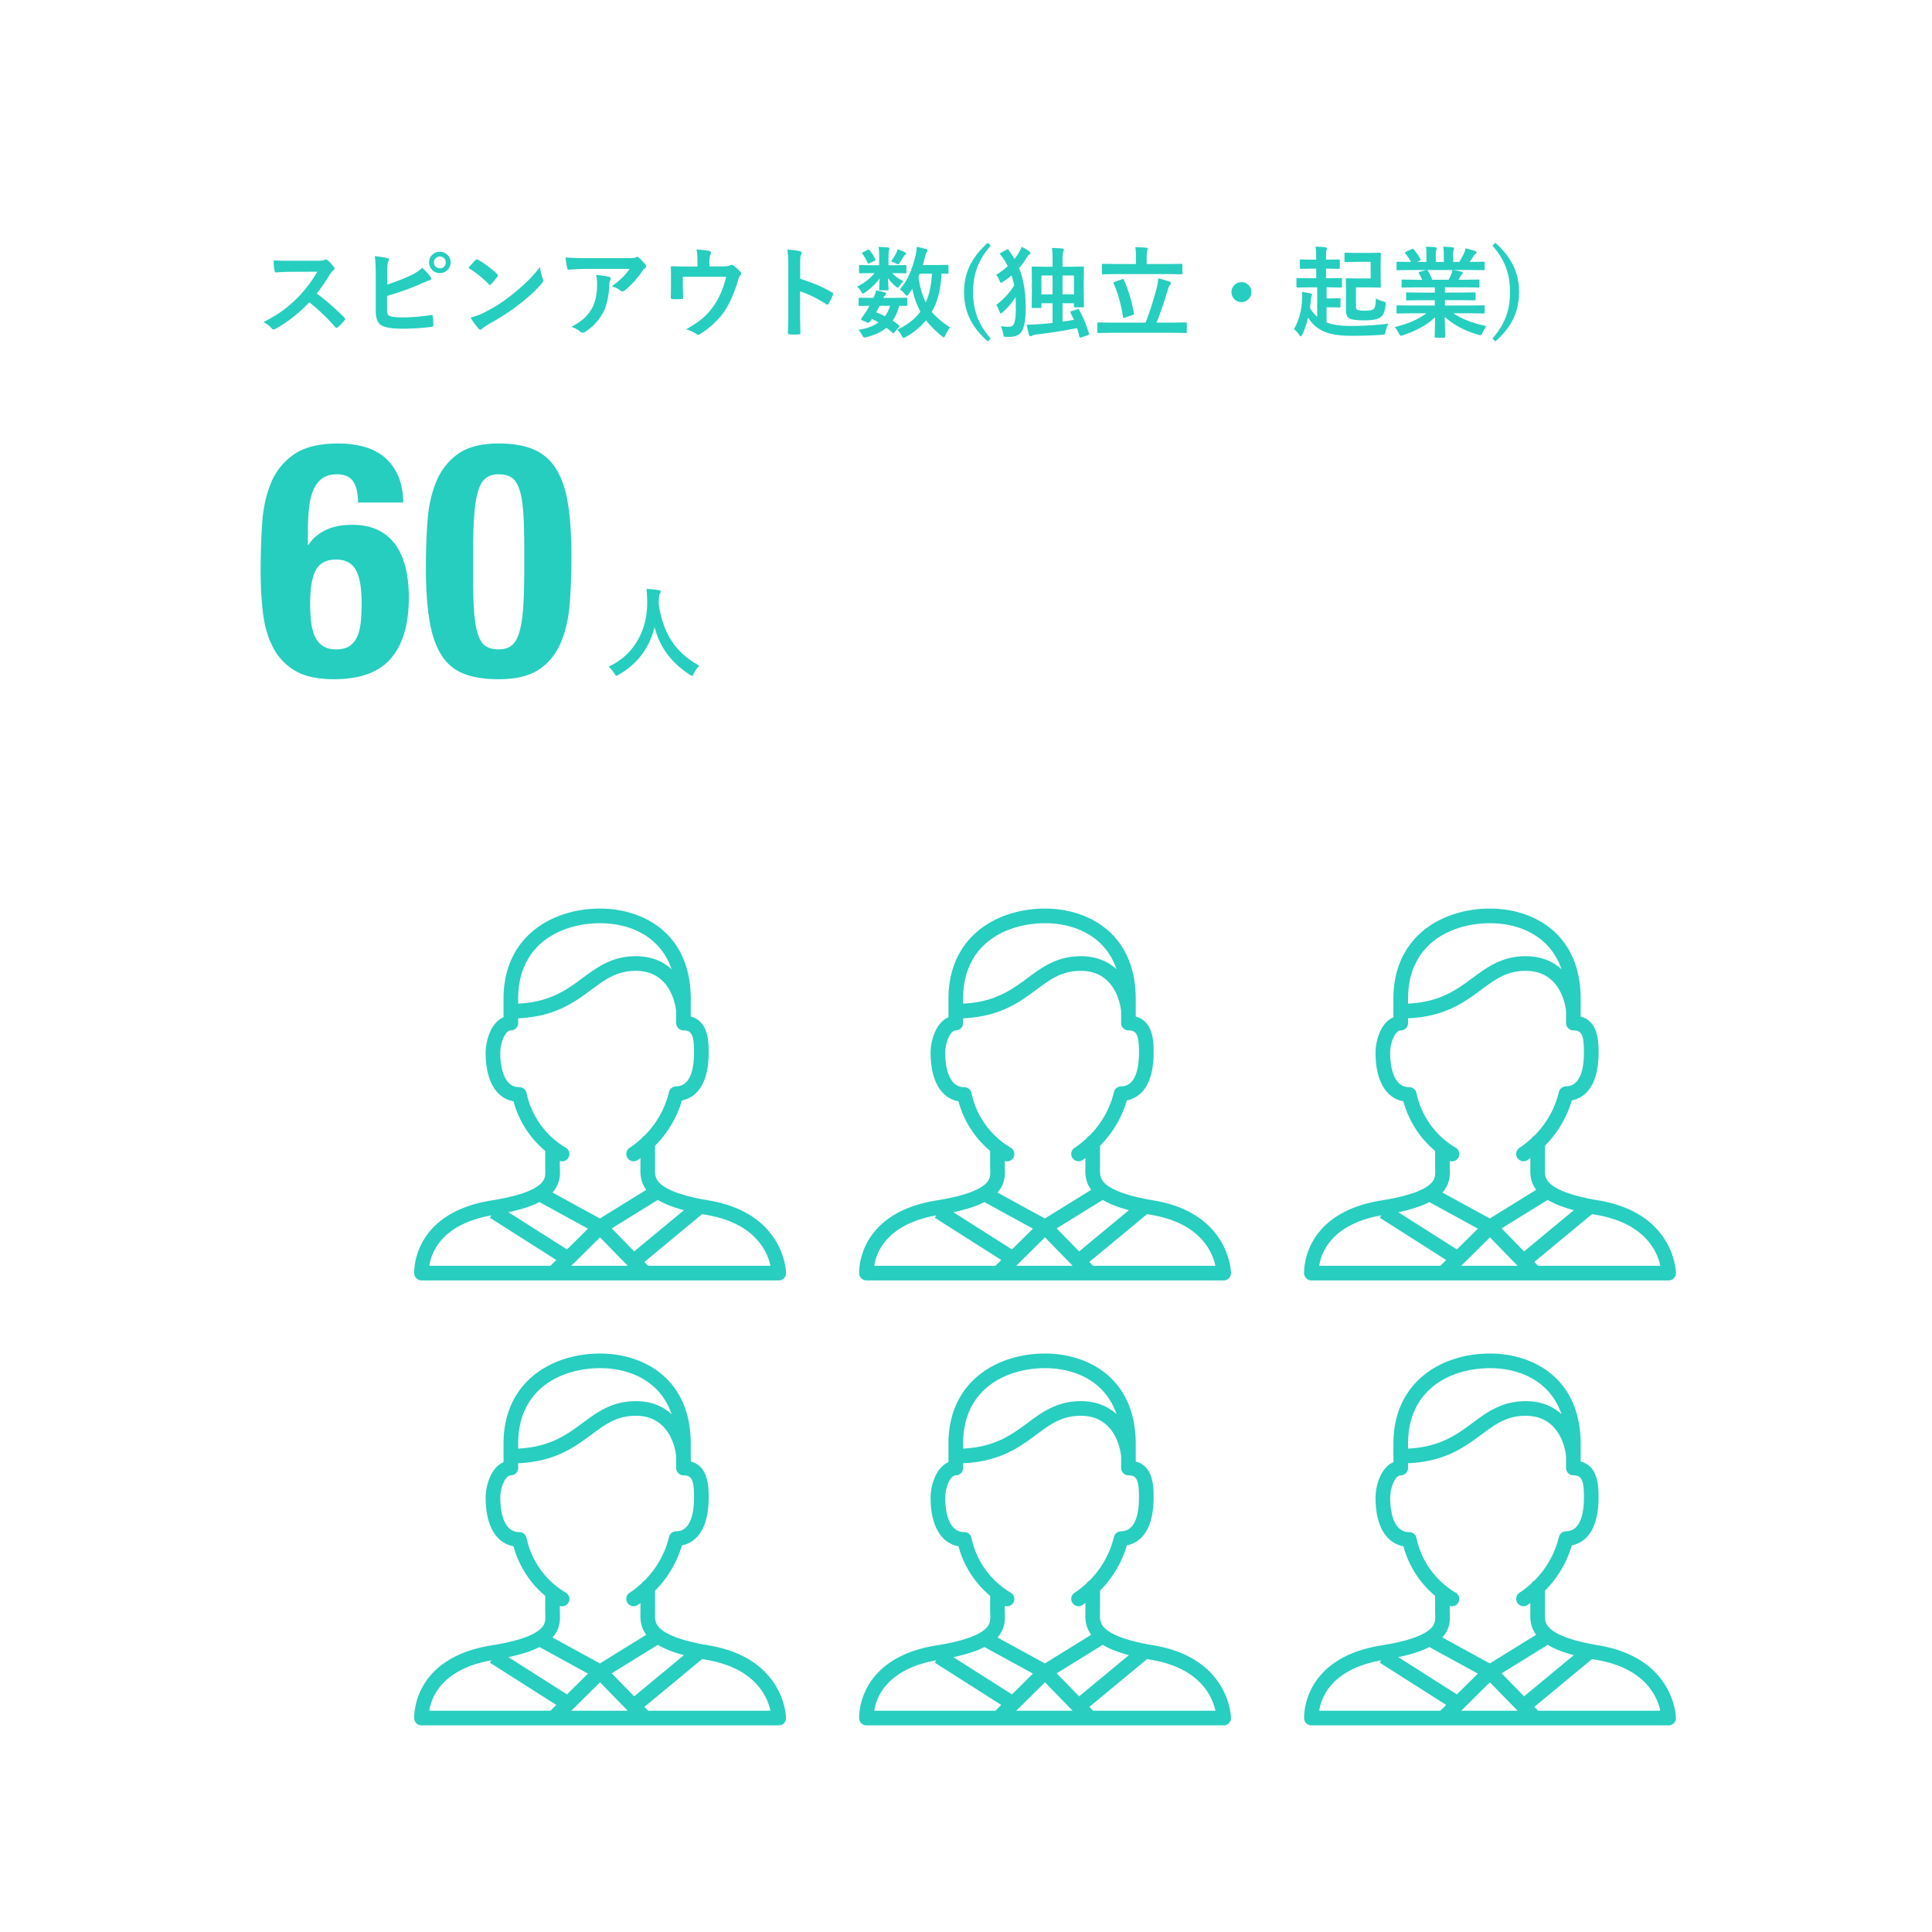 <svg xmlns="http://www.w3.org/2000/svg" viewBox="0 0 330 330"><path fill="#26CEBF" d="M54.111 50.137c1.583 1.173 3.151 2.542 4.707 4.108.088.089.133.169.133.241 0 .071-.039.154-.116.248-.36.438-.739.825-1.138 1.162-.071.066-.141.1-.207.1s-.146-.044-.241-.133a30.943 30.943 0 0 0-4.416-4.217c-1.776 1.854-3.68 3.352-5.711 4.491-.204.089-.335.133-.39.133a.371.371 0 0 1-.291-.149c-.315-.393-.791-.764-1.428-1.112 1.367-.691 2.54-1.405 3.52-2.142a21.977 21.977 0 0 0 2.466-2.191 21.886 21.886 0 0 0 3.195-4.267l-4.383.017c-.874 0-1.771.036-2.689.107-.11.012-.186-.085-.224-.29-.1-.426-.149-1.016-.149-1.769.608.045 1.565.066 2.872.066h4.673c.593 0 .982-.052 1.171-.157a.32.32 0 0 1 .19-.066c.056 0 .152.044.291.133.365.288.733.687 1.104 1.195a.477.477 0 0 1 .083.216c0 .116-.074.229-.224.34-.232.205-.44.457-.623.756a29.313 29.313 0 0 1-2.175 3.18zM66.14 48.61c1.577-.516 2.96-1.063 4.15-1.645.818-.398 1.425-.808 1.817-1.229.465.388.936.899 1.411 1.536a.46.46 0 0 1 .133.308c0 .154-.094.254-.282.299-.227.061-.697.248-1.411.564-1.615.73-3.563 1.433-5.844 2.107v2.258c0 .432.045.73.133.896.083.15.229.255.44.316.459.127 1.17.19 2.133.19a31.1 31.1 0 0 0 4.798-.398.714.714 0 0 1 .108-.009c.116 0 .183.084.199.25.066.636.1 1.129.1 1.477 0 .188-.119.291-.357.308a40.86 40.86 0 0 1-5.047.308c-1.444 0-2.523-.152-3.237-.457-.802-.338-1.203-1.189-1.203-2.557v-6.275c0-1.367-.056-2.401-.166-3.104 1.001.105 1.715.219 2.142.341.183.038.273.13.273.273 0 .1-.041.216-.124.349-.111.227-.166.739-.166 1.536v2.358zm8.998-5.604c.548 0 1.001.199 1.361.598.315.343.473.75.473 1.221 0 .547-.202.998-.605 1.353-.349.31-.759.465-1.229.465-.554 0-1.01-.199-1.37-.598a1.744 1.744 0 0 1-.473-1.22c0-.56.202-1.016.605-1.37a1.823 1.823 0 0 1 1.238-.449zm-.009.814a.968.968 0 0 0-.755.323.978.978 0 0 0-.249.682c0 .31.107.562.323.755a.993.993 0 0 0 .681.249c.315 0 .57-.107.764-.324a.972.972 0 0 0 .249-.68.965.965 0 0 0-.323-.756 1.009 1.009 0 0 0-.69-.249zm4.881 1.942c.282-.343.678-.786 1.188-1.328.071-.089.152-.133.24-.133.05 0 .125.027.225.083 1.057.564 2.139 1.37 3.245 2.415.1.1.149.181.149.241s-.033.133-.1.216c-.37.492-.722.919-1.054 1.278-.095.089-.163.133-.208.133-.055 0-.127-.044-.216-.133a17.49 17.49 0 0 0-3.469-2.772zm.374 8.484c.907-.249 1.674-.531 2.299-.847 1.096-.57 2.006-1.093 2.731-1.568a27.566 27.566 0 0 0 2.158-1.594c1.14-.925 2.045-1.722 2.714-2.391a25.857 25.857 0 0 0 1.951-2.233c.088.747.246 1.408.473 1.983a.882.882 0 0 1 .083.324c0 .127-.091.299-.273.515-.991 1.156-2.294 2.357-3.91 3.603-1.405 1.102-3.115 2.211-5.13 3.328-.598.36-.977.623-1.137.789-.116.11-.219.166-.308.166-.088 0-.186-.061-.29-.183a11.176 11.176 0 0 1-1.361-1.892zm16.203-10.269c1.079.078 2.229.117 3.453.117h7.288c.614 0 1.007-.033 1.179-.1.193-.084.302-.125.323-.125.122 0 .252.08.391.24.31.266.65.623 1.021 1.071a.482.482 0 0 1 .133.308c0 .127-.08.246-.24.356a2.23 2.23 0 0 0-.457.489 14.159 14.159 0 0 1-2.988 3.287.502.502 0 0 1-.356.15.643.643 0 0 1-.415-.166c-.36-.294-.83-.529-1.411-.706.78-.581 1.383-1.082 1.81-1.503.448-.437.86-.927 1.236-1.469h-7.346c-.681 0-1.683.044-3.005.133-.166.011-.269-.074-.308-.258-.079-.263-.181-.872-.308-1.824zm1.02 11.838c.975-.51 1.743-1.038 2.308-1.586a6.832 6.832 0 0 0 1.245-1.66c.554-1.04.83-2.38.83-4.018 0-.581-.055-1.112-.166-1.594 1.013.1 1.743.207 2.191.324.194.044.291.151.291.323a.685.685 0 0 1-.083.299c-.089.172-.142.404-.158.697-.061 1.942-.396 3.503-1.004 4.682a8.757 8.757 0 0 1-3.088 3.387c-.172.11-.332.166-.481.166a.482.482 0 0 1-.341-.157c-.386-.338-.901-.626-1.544-.863zm23.567-10.311h2.274c.647 0 1.073-.063 1.278-.19a.367.367 0 0 1 .232-.083c.138 0 .266.059.382.174.437.327.816.676 1.137 1.047a.37.37 0 0 1 .116.257c0 .116-.058.241-.174.374-.116.121-.238.4-.365.838-.647 2.131-1.364 3.796-2.15 4.997-.525.824-1.215 1.63-2.066 2.415a13.959 13.959 0 0 1-2.316 1.752c-.1.066-.19.1-.273.1s-.202-.059-.357-.174c-.448-.305-1.013-.56-1.693-.764 1.262-.697 2.28-1.397 3.055-2.101a11.04 11.04 0 0 0 1.802-2.134c.896-1.35 1.555-2.93 1.976-4.739h-7.396v1.428c0 .282.009.647.025 1.096.017.559.024.88.024.963 0 .144-.02.235-.058.274-.039.033-.111.049-.216.049-.249.018-.51.025-.78.025-.271 0-.531-.008-.78-.025-.183 0-.274-.085-.274-.257.022-1.156.033-1.859.033-2.108V47.34c0-.77-.011-1.317-.033-1.644v-.033c0-.127.08-.191.241-.191.808.033 1.668.051 2.581.051h1.735v-.664c0-1.063-.056-1.815-.166-2.258.984.077 1.685.16 2.1.248.244.051.365.155.365.316 0 .066-.02.138-.058.215a3.986 3.986 0 0 0-.199 1.313v.811zm15.497 2.11c2.137.669 3.938 1.441 5.404 2.315.149.077.224.175.224.29a.408.408 0 0 1-.033.15 9.622 9.622 0 0 1-.73 1.477c-.071.128-.146.191-.224.191a.28.28 0 0 1-.191-.083c-1.594-1.023-3.082-1.751-4.466-2.183v3.76c0 .62.022 1.729.066 3.328v.051c0 .138-.103.207-.307.207a11.36 11.36 0 0 1-1.511 0c-.216 0-.324-.086-.324-.258.045-1.096.066-2.21.066-3.345v-8.367c0-1.035-.055-1.873-.166-2.515.996.066 1.705.157 2.125.273.216.044.324.141.324.291 0 .094-.047.224-.142.39-.077.149-.116.681-.116 1.594v2.434zm15.838-2.309l2.108-.033c.1 0 .161.012.183.033.017.022.025.078.025.166v1.021c0 .094-.014.149-.042.166-.021.017-.077.025-.166.025l-2.108-.033h-.116a5.95 5.95 0 0 0 1.935 1.369c-.238.205-.493.518-.764.938-.072.117-.139.175-.199.175-.083 0-.238-.097-.465-.29-.398-.327-.806-.77-1.221-1.328.012.387.03.821.059 1.303.021.326.033.521.033.581 0 .089-.014.144-.042.166-.021.017-.071.024-.149.024h-1.229c-.088 0-.141-.011-.157-.033-.017-.021-.025-.074-.025-.157l.025-.681c.021-.388.036-.771.041-1.154-.614.869-1.425 1.655-2.432 2.357-.194.15-.335.225-.424.225-.066 0-.152-.097-.257-.291a2.991 2.991 0 0 0-.73-.896c1.245-.619 2.235-1.389 2.972-2.307h-.357l-2.108.033c-.11 0-.166-.064-.166-.191v-1.021c0-.094.012-.151.033-.174.017-.017.062-.025.133-.025l2.108.033h1.162v-1.651c0-.604-.036-1.096-.107-1.478.669.017 1.215.05 1.635.1.149.017.225.08.225.191a.673.673 0 0 1-.042.199 1.095 1.095 0 0 0-.05.174c-.044.133-.066.473-.066 1.021v1.443h.745zm-5.902 11.041c1.444-.228 2.595-.653 3.453-1.279a21.243 21.243 0 0 0-1.129-.598l-.249.374c-.145.193-.263.29-.357.29a.759.759 0 0 1-.29-.082l-.714-.324c-.178-.083-.266-.152-.266-.207 0-.018.027-.072.083-.166.221-.271.459-.601.714-.988.199-.293.418-.672.655-1.137a84.024 84.024 0 0 0-1.684.033c-.111 0-.166-.062-.166-.184v-1.037c0-.127.055-.191.166-.191l2.125.033h.24c.232-.498.379-.924.44-1.277.586.094 1.099.213 1.535.356.139.056.208.119.208.19 0 .072-.053.152-.158.241a1.72 1.72 0 0 0-.34.489h1.768l2.125-.033c.1 0 .158.012.175.033.017.022.024.075.024.158v1.037c0 .122-.066.184-.199.184l-.365-.009c-.249-.011-.512-.02-.788-.024-.305 1.045-.681 1.895-1.129 2.548.26.172.595.409 1.004.714.083.083.125.152.125.207 0 .062-.036.133-.108.217l-.697.821c-.094.122-.166.183-.216.183-.027 0-.08-.027-.157-.083a11.526 11.526 0 0 0-1.038-.847c-.802.691-1.929 1.223-3.378 1.594a2.001 2.001 0 0 1-.365.066c-.139 0-.277-.146-.415-.439a2.921 2.921 0 0 0-.632-.863zm1.934-13.605c.327.388.645.891.955 1.511.027.05.041.089.041.116 0 .061-.053.119-.157.174l-.872.424a.46.46 0 0 1-.183.066c-.055 0-.1-.044-.133-.133a8.306 8.306 0 0 0-.871-1.52c-.05-.066-.075-.115-.075-.148 0-.051.053-.1.158-.15l.813-.398a.526.526 0 0 1 .174-.058c.046 0 .095.039.15.116zm1.105 10.608c.432.155.938.376 1.519.664a5.86 5.86 0 0 0 .863-1.784h-1.784c-.223.459-.422.832-.598 1.12zm2.556-8.708a8.97 8.97 0 0 0 .847-1.361c.104-.204.186-.437.24-.697.481.15.902.313 1.262.49.139.077.208.146.208.207 0 .084-.047.164-.142.241-.11.089-.202.196-.273.323-.299.477-.521.814-.664 1.014-.111.193-.199.29-.266.29s-.216-.061-.448-.183a8.752 8.752 0 0 0-.764-.324zm1.494 4.781c1.195-1.322 2.095-3.268 2.697-5.835.105-.432.169-.907.191-1.428a36.56 36.56 0 0 1 1.552.356c.205.066.308.152.308.258 0 .061-.063.186-.191.373-.11.194-.196.443-.257.748-.056.248-.18.708-.374 1.377h2.191l2.009-.033c.089 0 .142.012.158.033.017.022.024.072.024.15v1.162c0 .088-.011.141-.033.157-.021.017-.071.024-.149.024l-.323-.008c-.211-.011-.438-.02-.681-.025-.128 2.685-.684 4.862-1.669 6.533.67.83 1.719 1.724 3.146 2.682-.282.281-.548.713-.797 1.295-.116.248-.213.373-.291.373-.066 0-.186-.069-.356-.207-1.102-.914-1.998-1.818-2.689-2.715-.896 1.123-2.034 2.072-3.412 2.848-.227.115-.368.174-.423.174-.1 0-.213-.13-.341-.391a3.06 3.06 0 0 0-.73-1.004c1.716-.808 3.035-1.84 3.96-3.096-.687-1.295-1.151-2.599-1.395-3.91a8.584 8.584 0 0 1-.614.922c-.149.182-.258.273-.324.273-.083 0-.202-.103-.356-.307a3.317 3.317 0 0 0-.831-.779zm5.487-2.689h-2.075l-.232.564c.238 1.688.656 3.139 1.254 4.35.607-1.344.959-2.982 1.053-4.914zm10.044-4.781c-1.15 1.313-1.962 2.668-2.432 4.068-.388 1.15-.581 2.442-.581 3.876 0 1.644.257 3.11.771 4.399.477 1.201 1.224 2.38 2.241 3.536l-.515.481c-1.494-1.328-2.562-2.726-3.204-4.191-.559-1.268-.838-2.676-.838-4.226 0-1.749.368-3.337 1.104-4.765.659-1.262 1.639-2.479 2.938-3.652l.516.474zm5.271.208c.492.222.93.481 1.312.78.127.11.19.202.19.273 0 .111-.058.197-.174.258-.149.083-.296.258-.44.523a13.4 13.4 0 0 1-1.328 1.801c.759 1.81 1.138 4.076 1.138 6.799 0 2.053-.255 3.428-.764 4.125-.398.548-1.068.822-2.009.822-.282 0-.521-.006-.714-.018-.149-.011-.238-.044-.266-.1-.028-.049-.063-.204-.108-.465-.1-.531-.229-.948-.39-1.253.459.077.924.116 1.395.116.448 0 .752-.222.913-.664.171-.471.257-1.314.257-2.531 0-.676-.017-1.304-.05-1.885a11.71 11.71 0 0 1-2.158 2.564c-.183.15-.302.225-.356.225-.083 0-.166-.125-.249-.373-.172-.477-.354-.828-.548-1.055 1.312-1.013 2.338-2.128 3.079-3.346a12.706 12.706 0 0 0-.448-1.718c-.398.349-.874.708-1.428 1.079-.16.116-.279.174-.356.174-.095 0-.188-.13-.282-.39-.166-.404-.354-.722-.564-.954a12.779 12.779 0 0 0 1.976-1.494 11.512 11.512 0 0 0-.772-1.346l-.489-.622c-.056-.077-.083-.13-.083-.157 0-.039.061-.089.183-.15l.987-.531a.523.523 0 0 1 .183-.058c.056 0 .113.05.175.149.376.531.7 1.029.971 1.494.294-.359.576-.774.847-1.245.112-.191.237-.468.37-.827zm9.828 10.774c.664 1.168 1.226 2.523 1.685 4.067a.403.403 0 0 1 .017.1c0 .056-.08.11-.24.166l-1.088.356a.89.89 0 0 1-.216.059c-.044 0-.08-.053-.107-.158a31.25 31.25 0 0 0-.407-1.477 88.129 88.129 0 0 1-6.989 1.087c-.299.027-.512.086-.639.175a.661.661 0 0 1-.324.115c-.127 0-.219-.085-.273-.257a96.457 96.457 0 0 1-.391-1.718c.659 0 1.242-.018 1.752-.051a53.047 53.047 0 0 0 2.681-.232v-3.369h-1.9v.646c0 .111-.063.166-.191.166h-1.286c-.128 0-.191-.055-.191-.166l.033-3.112V47.82l-.033-2.108c0-.089.012-.142.033-.157.022-.018.075-.025.158-.025l2.241.033h1.137v-1.137c0-.908-.038-1.6-.116-2.076.759.018 1.348.051 1.769.1.183.022.273.086.273.191 0 .056-.036.174-.107.357-.078.177-.116.646-.116 1.41v1.154h1.22l2.241-.033c.095 0 .149.011.166.033s.025.072.025.149l-.033 1.835v1.718l.033 3.055c0 .116-.062.175-.183.175h-1.312c-.1 0-.161-.012-.183-.033-.017-.018-.025-.064-.025-.142v-.522h-1.95v3.146l1.95-.308-.581-1.203a.449.449 0 0 1-.041-.141c0-.062.066-.111.199-.15l1.004-.307a.71.71 0 0 1 .166-.041c.042 0 .089.047.139.141zm-6.441-5.877v3.229h1.9v-3.229h-1.9zm5.552 0h-1.95v3.229h1.95v-3.229zm6.268 9.787l-2.108.033c-.111 0-.166-.062-.166-.184v-1.436c0-.122.055-.183.166-.183l2.108.033h5.968c.659-1.66 1.295-3.639 1.909-5.935.139-.587.228-1.129.266-1.627.896.227 1.541.417 1.935.572.138.044.207.125.207.24 0 .111-.055.225-.166.341-.116.127-.224.354-.323.681a66.335 66.335 0 0 1-1.951 5.728h2.872l2.108-.033c.089 0 .142.011.158.033.017.022.024.072.024.149v1.436c0 .084-.01.135-.028.154-.02.02-.071.029-.154.029l-2.108-.033h-10.717zm.954-10.027l-2.258.033c-.088 0-.144-.015-.166-.042-.017-.022-.024-.077-.024-.166v-1.378c0-.094.011-.152.033-.174.021-.018.074-.025.157-.025l2.258.033h3.37v-1.312c0-.708-.041-1.229-.124-1.561.569 0 1.192.027 1.867.083.183.022.274.086.274.191 0 .038-.033.151-.1.34-.056.149-.083.465-.083.946v1.312h3.636l2.282-.033c.089 0 .142.014.158.041.017.022.024.075.024.158v1.378c0 .1-.011.16-.033.183-.021.017-.071.025-.149.025l-2.282-.033h-8.84zm1.312.987c.842 1.937 1.408 3.841 1.702 5.711a.732.732 0 0 1 .017.116c0 .072-.075.13-.225.174l-1.328.44a.643.643 0 0 1-.19.05c-.066 0-.111-.056-.133-.166a22.293 22.293 0 0 0-1.594-5.711.464.464 0 0 1-.033-.125c0-.049.071-.1.216-.148l1.245-.44a.573.573 0 0 1 .183-.05c.054 0 .102.05.14.149zm20.08.39c.503 0 .924.188 1.262.564.293.321.439.7.439 1.138 0 .504-.188.924-.564 1.262-.32.293-.7.44-1.137.44-.504 0-.925-.188-1.262-.564-.294-.321-.44-.7-.44-1.138 0-.504.188-.924.564-1.262.321-.293.7-.44 1.138-.44zm11.637.881l-2.075.041c-.116 0-.175-.059-.175-.174v-1.254c0-.127.059-.191.175-.191l2.075.033h1.137v-1.651h-.697l-1.926.042c-.088 0-.141-.012-.157-.033-.017-.022-.025-.075-.025-.158v-1.221c0-.094.012-.148.033-.166.022-.016.072-.024.149-.024l1.926.033h.697c0-.969-.041-1.71-.124-2.225.664.017 1.231.056 1.701.116.172.033.258.097.258.191a.967.967 0 0 1-.083.29c-.056.183-.083.611-.083 1.286v.341h.249l1.909-.033c.094 0 .152.011.174.033.017.022.025.075.025.157v1.221c0 .089-.012.144-.033.166-.022.017-.078.025-.166.025l-1.909-.042h-.249v1.651h.473l2.075-.033c.089 0 .142.012.158.033.017.022.024.075.024.158v1.254c0 .115-.061.174-.183.174l-2.075-.041h-.373v1.893h1.021l1.171-.033c.088 0 .141.011.157.033.017.021.025.071.025.148v1.246c0 .11-.062.166-.183.166l-1.171-.033h-1.021v2.581c.974.398 2.327.598 4.059.598 2.264 0 4.436-.13 6.517-.39-.194.266-.36.708-.498 1.328-.05.281-.105.445-.166.489-.056.044-.211.072-.465.083-1.473.116-3.221.174-5.246.174-2.313 0-4.043-.334-5.188-1.004a5.939 5.939 0 0 1-2.175-2.108c-.243 1.046-.556 1.976-.938 2.789-.133.282-.241.423-.324.423-.061 0-.163-.107-.307-.323a3.532 3.532 0 0 0-.847-.913c.874-1.494 1.339-3.246 1.395-5.254a6.363 6.363 0 0 0-.016-1.088c.299.022.774.1 1.428.232.193.05.29.119.29.207 0 .028-.03.114-.091.258-.033.072-.072.293-.116.664-.033.454-.083.904-.149 1.354a5.721 5.721 0 0 0 1.236 1.519v-5.038h-1.303zm10.434-4.35h-2.498l-1.785.033c-.094 0-.149-.012-.166-.033-.017-.022-.024-.072-.024-.15v-1.229c0-.088.011-.141.033-.157.021-.017.074-.024.157-.024l1.785.033h2.465l1.561-.033c.1 0 .161.011.183.033.017.021.025.074.025.157l-.033 1.66v2.274l.033 1.668c0 .078-.014.125-.042.142-.021.017-.077.024-.166.024l-1.561-.033h-2.481v3.097c0 .359.038.578.116.655.177.15.658.225 1.444.225.78 0 1.278-.103 1.494-.307.21-.205.329-.8.356-1.785.415.227.797.388 1.146.481.244.061.391.113.44.157.05.051.074.152.074.308 0 .033-.003.105-.008.216-.089.946-.349 1.607-.78 1.984-.448.398-1.39.598-2.822.598-1.494 0-2.407-.147-2.739-.44-.282-.227-.424-.675-.424-1.345v-3.569l-.033-1.627c0-.1.012-.16.033-.183.022-.017.072-.025.149-.025l1.503.033h2.564v-2.838zm6.766 8.79l-2.15.033c-.094 0-.152-.011-.174-.033-.017-.022-.025-.072-.025-.149v-1.013c0-.094.012-.152.033-.175.022-.016.078-.024.166-.024l2.15.033h4.191v-.913h-2.391l-2.349.033c-.089 0-.139-.011-.149-.033-.012-.017-.017-.069-.017-.158v-.971c0-.1.008-.158.024-.174.017-.018.063-.025.142-.025l2.349.033h2.391v-.896h-3.195l-2.274.033c-.1 0-.158-.011-.175-.033-.021-.017-.033-.061-.033-.133v-1.004c0-.095.014-.15.042-.166.021-.018.077-.025.166-.025l2.274.033h1.037a11.226 11.226 0 0 0-.539-1.07.398.398 0 0 1-.059-.158c0-.05.059-.094.175-.133l1.104-.307h-2.714l-2.15.033c-.094 0-.152-.012-.174-.033-.017-.022-.025-.072-.025-.15v-1.054c0-.1.012-.16.033-.183.022-.017.078-.025.166-.025l2.15.033h.116c-.216-.432-.54-.918-.972-1.461-.038-.044-.058-.082-.058-.115 0-.051.066-.108.199-.175l.979-.456a.446.446 0 0 1 .157-.051c.05 0 .105.039.166.117.498.598.88 1.147 1.146 1.651.033.061.05.103.05.124 0 .039-.063.095-.19.166l-.407.199h1.577v-1.12c0-.67-.033-1.162-.1-1.478a22.96 22.96 0 0 1 1.644.1c.139.017.208.066.208.149 0 .056-.022.152-.066.29-.066.161-.1.474-.1.938v1.12h1.378v-1.104c0-.681-.036-1.179-.108-1.494.72.022 1.265.061 1.636.116.149.017.224.069.224.157 0 .062-.021.15-.066.266-.071.161-.107.474-.107.938v1.12h1.054c.294-.453.554-.918.78-1.395.145-.299.241-.603.291-.912.536.104 1.084.251 1.644.439.149.05.224.122.224.216 0 .1-.055.196-.166.29-.1.084-.196.191-.29.324-.145.227-.377.572-.697 1.037h.24l2.142-.033c.089 0 .142.015.158.042.017.022.024.077.024.166v1.054c0 .089-.011.142-.033.158-.021.017-.071.025-.149.025l-2.142-.033h-2.979c.47.088.918.19 1.345.307.149.039.224.107.224.207 0 .105-.063.188-.19.25-.033.021-.111.141-.232.356l-.308.548h1.104l2.274-.033c.094 0 .149.011.166.033s.024.074.024.158v1.004c0 .11-.063.166-.19.166l-2.274-.033h-3.437v.896h2.706l2.341-.033c.094 0 .149.014.166.041.017.022.024.075.024.158v.971c0 .089-.01.143-.028.162-.02.02-.074.029-.162.029l-2.341-.033h-2.706v.913h4.474l2.142-.033c.089 0 .142.014.158.042.017.021.024.074.024.157v1.013c0 .083-.01.134-.028.153-.02.02-.071.029-.154.029l-2.142-.033h-3.029c1.322.93 3.209 1.666 5.661 2.208a4.697 4.697 0 0 0-.664 1.096c-.122.293-.246.439-.374.439-.05 0-.18-.027-.39-.082-2.291-.664-4.195-1.68-5.711-3.047l.083 3.361c0 .089-.012.145-.033.166-.022.018-.072.025-.149.025h-1.444c-.116 0-.175-.063-.175-.191a109.23 109.23 0 0 0 .067-3.295c-1.35 1.289-3.168 2.305-5.453 3.047-.188.066-.318.1-.391.1-.11 0-.235-.147-.373-.44-.228-.459-.454-.8-.681-1.021 2.324-.582 4.131-1.37 5.42-2.366h-2.751zm7.013-6.716c.056-.121.119-.348.191-.68h-4.333a.483.483 0 0 1 .133.133c.304.514.559 1.026.764 1.535h2.789c.15-.287.302-.617.456-.988zm7.53-5.32c1.482 1.334 2.548 2.736 3.195 4.209.56 1.272.839 2.675.839 4.208 0 1.766-.365 3.359-1.096 4.781-.653 1.256-1.633 2.468-2.938 3.636l-.523-.481c1.157-1.312 1.968-2.665 2.433-4.06.387-1.145.581-2.438.581-3.876 0-1.649-.255-3.115-.764-4.399-.481-1.212-1.231-2.394-2.25-3.545l.523-.473zm-135.968 72.23a4.58 4.58 0 0 0-.954 1.328c-.128.271-.229.407-.308.407-.055 0-.186-.069-.39-.208-3.154-2.031-5.155-4.739-6.002-8.126-.907 3.613-2.958 6.327-6.15 8.143-.211.116-.341.174-.391.174-.083 0-.196-.135-.34-.406a4.88 4.88 0 0 0-.988-1.146c2.319-1.073 4.054-2.714 5.205-4.923.951-1.82 1.419-3.873 1.402-6.158a27.926 27.926 0 0 0-.116-2.209 23 23 0 0 1 2.092.208c.216.027.324.116.324.266 0 .105-.056.246-.166.423-.095.155-.142.531-.142 1.129a8.005 8.005 0 0 0-.017.606c.394 2.667 1.209 4.875 2.449 6.624 1.102 1.55 2.599 2.839 4.492 3.868zM61.152 85.832c0-1.568-.271-2.763-.812-3.584s-1.484-1.232-2.828-1.232c-1.045 0-1.895.252-2.548.756s-1.157 1.204-1.512 2.1-.588 1.96-.7 3.192-.168 2.576-.168 4.032v1.96h.112c.672-1.045 1.633-1.876 2.884-2.492 1.251-.616 2.772-.924 4.564-.924 1.755 0 3.248.308 4.48.924a7.867 7.867 0 0 1 2.996 2.576c.765 1.101 1.325 2.408 1.68 3.92s.532 3.164.532 4.956c0 4.592-1.017 8.073-3.052 10.444s-5.292 3.556-9.772 3.556c-2.763 0-4.965-.485-6.608-1.456s-2.903-2.306-3.78-4.004c-.877-1.698-1.447-3.668-1.708-5.908a60.48 60.48 0 0 1-.392-7c0-2.8.084-5.516.252-8.148.168-2.632.672-4.965 1.512-7s2.156-3.668 3.948-4.9c1.792-1.232 4.331-1.848 7.616-1.848 1.419 0 2.791.168 4.116.504 1.325.336 2.492.896 3.5 1.68 1.008.784 1.82 1.82 2.436 3.108.616 1.288.943 2.884.98 4.788h-7.728zm-8.176 17.248c0 1.12.056 2.165.168 3.136s.327 1.801.644 2.492c.317.69.765 1.232 1.344 1.624s1.335.588 2.268.588c.971 0 1.745-.196 2.324-.588.579-.392 1.017-.943 1.316-1.652.299-.709.495-1.54.588-2.492.093-.952.14-1.988.14-3.108 0-2.688-.336-4.611-1.008-5.768s-1.792-1.736-3.36-1.736c-1.605 0-2.744.579-3.416 1.736s-1.008 3.08-1.008 5.768zm27.832-4.425c0 2.501.065 4.545.196 6.132.131 1.586.364 2.837.7 3.752.336.915.784 1.54 1.344 1.876s1.269.504 2.128.504c.896 0 1.624-.215 2.184-.644.56-.429.999-1.157 1.316-2.184.317-1.026.541-2.398.672-4.116s.196-3.846.196-6.384v-4.312c0-2.501-.065-4.545-.196-6.132-.131-1.586-.364-2.837-.7-3.752-.336-.915-.784-1.54-1.344-1.876s-1.269-.504-2.128-.504c-.896 0-1.624.214-2.184.644-.56.43-.999 1.158-1.316 2.184-.317 1.027-.541 2.399-.672 4.116s-.196 3.845-.196 6.384v4.312zm-8.064-1.735c0-2.763.093-5.414.28-7.952.187-2.539.691-4.788 1.512-6.748s2.063-3.528 3.724-4.704c1.661-1.176 3.967-1.764 6.916-1.764 2.427 0 4.433.345 6.02 1.036 1.587.69 2.856 1.801 3.808 3.332.952 1.53 1.624 3.519 2.016 5.964.392 2.445.588 5.422.588 8.932 0 2.763-.093 5.413-.28 7.952-.187 2.539-.691 4.788-1.512 6.748-.821 1.96-2.063 3.5-3.724 4.62s-3.967 1.68-6.916 1.68c-2.389 0-4.387-.317-5.992-.952s-2.884-1.717-3.836-3.248-1.624-3.519-2.016-5.964c-.392-2.446-.588-5.423-.588-8.932z"/><path fill="#28CEC0" d="M121.018 205.036c-3.808-.635-6.46-1.5-7.884-2.569l-.003-.001c-1.284-.963-1.266-1.868-1.243-2.915l.005-3.852a18.22 18.22 0 0 0 4.585-7.741c1.861-.374 4.568-1.987 4.568-8.201 0-1.671 0-5.342-3.051-6.116v-2.963c0-11.431-8.343-15.486-15.486-15.486-8.215 0-16.504 4.763-16.504 15.401v3.161c-.416.175-.806.44-1.157.79-1.308 1.304-1.894 3.592-1.894 5.28 0 4.735 1.757 7.747 4.755 8.287a16.75 16.75 0 0 0 5.414 8.47v2.57c0 .169.006.346.013.53.044 1.176.078 2.105-1.635 3.146l-.008.004c-1.501.912-4.02 1.654-7.484 2.204-13.792 2.187-13.262 12.401-13.255 12.504a1.25 1.25 0 0 0 1.247 1.166h61.014c.69 0 1.25-.56 1.25-1.25 0-.102-.152-10.236-13.247-12.419zm-8.662-.083c1.128.68 2.609 1.262 4.47 1.754l-8.505 7.045-3.832-3.935 7.867-4.864zm-23.851-34.36c0-9.522 7.544-12.901 14.004-12.901 4.995 0 10.263 2.159 12.207 7.865-1.433-1.313-3.416-2.23-6.105-2.23-4.069 0-6.607 1.881-9.063 3.699-2.742 2.032-5.571 4.128-11.043 4.405v-.838zm1.434 16.099a1.25 1.25 0 0 0-1.224-.994c-2.943 0-3.261-4.107-3.261-5.874 0-1.142.406-2.76 1.158-3.51.281-.279.496-.313.635-.313h.003c.288.012.651-.13.887-.364.235-.235.368-.554.368-.886v-.818c6.305-.286 9.602-2.729 12.531-4.899 2.419-1.792 4.33-3.208 7.574-3.208 6.129 0 6.831 6.324 6.885 6.936v1.983c0 .69.56 1.25 1.25 1.25 1.414 0 1.801.809 1.801 3.762 0 2.631-.533 5.773-3.07 5.804a1.25 1.25 0 0 0-1.2.957 15.747 15.747 0 0 1-4.195 7.466 1.237 1.237 0 0 0-.487.462c-.643.59-1.33 1.139-2.074 1.623a1.25 1.25 0 0 0 1.363 2.095c.176-.115.339-.245.511-.365v1.352l-.005.347c-.02.93-.039 2.341.999 3.732l-7.919 4.897-8.099-4.434c1.355-1.496 1.303-3.071 1.265-4.106-.006-.151-.012-.297-.012-.437v-.853c.126.041.255.069.385.069a1.249 1.249 0 0 0 .635-2.327 14.248 14.248 0 0 1-6.704-9.347zm2.207 18.635l8.289 4.538-3.587 3.549-10.005-6.36c2.216-.47 3.97-1.041 5.303-1.727zm-18.818 10.878c.346-2.261 2.109-7.096 10.6-8.611l-.257.405 11.355 7.218-.998.988h-20.7zm24.254 0l4.908-4.856 4.729 4.856h-9.637zm14.801 0h-1.674l-.638-.655 9.862-8.169c.224.041.441.083.673.122 8.425 1.403 10.489 6.351 10.994 8.702h-19.217zm84.635-11.169c-3.808-.635-6.46-1.5-7.884-2.569l-.003-.001c-1.284-.963-1.266-1.868-1.243-2.915l.005-3.852a18.22 18.22 0 0 0 4.585-7.741c1.861-.374 4.568-1.987 4.568-8.201 0-1.671 0-5.342-3.051-6.116v-2.963c0-11.431-8.343-15.486-15.486-15.486-8.215 0-16.504 4.763-16.504 15.401v3.161c-.416.175-.806.44-1.157.79-1.308 1.304-1.894 3.592-1.894 5.28 0 4.735 1.757 7.747 4.755 8.287a16.75 16.75 0 0 0 5.414 8.47v2.57c0 .169.006.346.013.53.044 1.176.078 2.105-1.635 3.146l-.008.004c-1.501.912-4.02 1.654-7.484 2.204-13.792 2.187-13.262 12.401-13.255 12.504a1.25 1.25 0 0 0 1.247 1.166h61.014c.69 0 1.25-.56 1.25-1.25 0-.102-.152-10.236-13.247-12.419zm-8.662-.083c1.128.68 2.609 1.262 4.47 1.754l-8.505 7.045-3.832-3.935 7.867-4.864zm-23.851-34.36c0-9.522 7.544-12.901 14.004-12.901 4.995 0 10.263 2.159 12.207 7.865-1.433-1.313-3.416-2.23-6.105-2.23-4.069 0-6.607 1.881-9.063 3.699-2.742 2.032-5.571 4.128-11.043 4.405v-.838zm1.434 16.099a1.25 1.25 0 0 0-1.224-.994c-2.943 0-3.261-4.107-3.261-5.874 0-1.142.406-2.76 1.158-3.51.281-.279.496-.313.635-.313h.003c.288.012.651-.13.887-.364.235-.235.368-.554.368-.886v-.818c6.305-.286 9.602-2.729 12.531-4.899 2.419-1.792 4.33-3.208 7.574-3.208 6.129 0 6.831 6.324 6.885 6.936v1.983c0 .69.56 1.25 1.25 1.25 1.414 0 1.801.809 1.801 3.762 0 2.631-.533 5.773-3.07 5.804a1.25 1.25 0 0 0-1.2.957 15.747 15.747 0 0 1-4.195 7.466 1.237 1.237 0 0 0-.487.462c-.643.59-1.33 1.139-2.074 1.623a1.25 1.25 0 0 0 1.363 2.095c.176-.115.339-.245.511-.365v1.352l-.005.347c-.02.93-.039 2.341.999 3.732l-7.919 4.897-8.099-4.434c1.355-1.496 1.303-3.071 1.265-4.106-.006-.151-.012-.297-.012-.437v-.853c.126.041.255.069.385.069a1.249 1.249 0 0 0 .635-2.327 14.248 14.248 0 0 1-6.704-9.347zm2.207 18.635l8.289 4.538-3.587 3.549-10.005-6.36c2.216-.47 3.97-1.041 5.303-1.727zm-18.818 10.878c.346-2.261 2.109-7.096 10.6-8.611l-.257.405 11.355 7.218-.998.988h-20.7zm24.254 0l4.908-4.856 4.729 4.856h-9.637zm14.801 0h-1.674l-.638-.655 9.862-8.169c.224.041.441.083.673.122 8.425 1.403 10.489 6.351 10.994 8.702h-19.217zm84.635-11.169c-3.808-.635-6.46-1.5-7.884-2.569l-.003-.001c-1.284-.963-1.266-1.868-1.243-2.915l.005-3.852a18.22 18.22 0 0 0 4.585-7.741c1.861-.374 4.568-1.987 4.568-8.201 0-1.671 0-5.342-3.051-6.116v-2.963c0-11.431-8.343-15.486-15.486-15.486-8.215 0-16.504 4.763-16.504 15.401v3.161c-.416.175-.806.44-1.157.79-1.308 1.304-1.894 3.592-1.894 5.28 0 4.735 1.757 7.747 4.755 8.287a16.75 16.75 0 0 0 5.414 8.47v2.57c0 .169.006.346.013.53.044 1.176.078 2.105-1.635 3.146l-.008.004c-1.501.912-4.02 1.654-7.484 2.204-13.792 2.187-13.262 12.401-13.255 12.504a1.25 1.25 0 0 0 1.247 1.166h61.014c.69 0 1.25-.56 1.25-1.25 0-.102-.152-10.236-13.247-12.419zm-8.662-.083c1.128.68 2.609 1.262 4.47 1.754l-8.505 7.045-3.832-3.935 7.867-4.864zm-23.851-34.36c0-9.522 7.544-12.901 14.004-12.901 4.995 0 10.263 2.159 12.207 7.865-1.433-1.313-3.416-2.23-6.105-2.23-4.069 0-6.607 1.881-9.063 3.699-2.742 2.032-5.571 4.128-11.043 4.405v-.838zm1.434 16.099a1.25 1.25 0 0 0-1.224-.994c-2.943 0-3.261-4.107-3.261-5.874 0-1.142.406-2.76 1.158-3.51.281-.279.496-.313.635-.313h.003c.288.012.651-.13.887-.364.235-.235.368-.554.368-.886v-.818c6.305-.286 9.602-2.729 12.531-4.899 2.419-1.792 4.33-3.208 7.574-3.208 6.129 0 6.831 6.324 6.885 6.936v1.983c0 .69.56 1.25 1.25 1.25 1.414 0 1.801.809 1.801 3.762 0 2.631-.533 5.773-3.07 5.804a1.25 1.25 0 0 0-1.2.957 15.747 15.747 0 0 1-4.195 7.466 1.237 1.237 0 0 0-.487.462c-.643.59-1.33 1.139-2.074 1.623a1.25 1.25 0 0 0 1.363 2.095c.176-.115.339-.245.511-.365v1.352l-.005.347c-.02.93-.039 2.341.999 3.732l-7.919 4.897-8.099-4.434c1.355-1.496 1.303-3.071 1.265-4.106-.006-.151-.012-.297-.012-.437v-.853c.126.041.255.069.385.069a1.249 1.249 0 0 0 .635-2.327 14.248 14.248 0 0 1-6.704-9.347zm2.207 18.635l8.289 4.538-3.587 3.549-10.005-6.36c2.216-.47 3.97-1.041 5.303-1.727zm-18.818 10.878c.346-2.261 2.109-7.096 10.6-8.611l-.257.405 11.355 7.218-.998.988h-20.7zm24.254 0l4.908-4.856 4.729 4.856h-9.637zm14.801 0h-1.674l-.638-.655 9.862-8.169c.224.041.441.083.673.122 8.425 1.403 10.489 6.351 10.994 8.702h-19.217zm-143.365 64.831c-3.808-.635-6.46-1.5-7.884-2.569l-.003-.001c-1.284-.963-1.266-1.868-1.243-2.915l.005-3.852a18.22 18.22 0 0 0 4.585-7.741c1.861-.374 4.568-1.987 4.568-8.201 0-1.671 0-5.342-3.051-6.116v-2.963c0-11.431-8.343-15.486-15.486-15.486-8.215 0-16.504 4.763-16.504 15.401v3.161c-.416.175-.806.44-1.157.79-1.308 1.304-1.894 3.592-1.894 5.28 0 4.735 1.757 7.747 4.755 8.287a16.75 16.75 0 0 0 5.414 8.47v2.57c0 .169.006.346.013.53.044 1.176.078 2.105-1.635 3.146l-.008.004c-1.501.912-4.02 1.654-7.484 2.204-13.792 2.187-13.262 12.401-13.255 12.504a1.25 1.25 0 0 0 1.247 1.166h61.014c.69 0 1.25-.56 1.25-1.25 0-.102-.152-10.236-13.247-12.419zm-8.662-.083c1.128.68 2.609 1.262 4.47 1.754l-8.505 7.045-3.832-3.935 7.867-4.864zm-23.851-34.36c0-9.522 7.544-12.901 14.004-12.901 4.995 0 10.263 2.159 12.207 7.865-1.433-1.313-3.416-2.23-6.105-2.23-4.069 0-6.607 1.881-9.063 3.699-2.742 2.032-5.571 4.128-11.043 4.405v-.838zm1.434 16.099a1.25 1.25 0 0 0-1.224-.994c-2.943 0-3.261-4.107-3.261-5.874 0-1.142.406-2.76 1.158-3.51.281-.279.496-.313.635-.313h.003c.288.012.651-.13.887-.364.235-.235.368-.554.368-.886v-.818c6.305-.286 9.602-2.729 12.531-4.899 2.419-1.792 4.33-3.208 7.574-3.208 6.129 0 6.831 6.324 6.885 6.936v1.983c0 .69.56 1.25 1.25 1.25 1.414 0 1.801.809 1.801 3.762 0 2.631-.533 5.773-3.07 5.804a1.25 1.25 0 0 0-1.2.957 15.747 15.747 0 0 1-4.195 7.466 1.237 1.237 0 0 0-.487.462c-.643.59-1.33 1.139-2.074 1.623a1.25 1.25 0 0 0 1.363 2.095c.176-.115.339-.245.511-.365v1.352l-.005.347c-.02.93-.039 2.341.999 3.732l-7.919 4.897-8.099-4.434c1.355-1.496 1.303-3.071 1.265-4.106-.006-.151-.012-.297-.012-.437v-.853c.126.041.255.069.385.069a1.249 1.249 0 0 0 .635-2.327 14.248 14.248 0 0 1-6.704-9.347zm2.207 18.635l8.289 4.538-3.587 3.549-10.005-6.36c2.216-.47 3.97-1.041 5.303-1.727zm-18.818 10.878c.346-2.261 2.109-7.096 10.6-8.611l-.257.405 11.355 7.218-.998.988h-20.7zm24.254 0l4.908-4.856 4.729 4.856h-9.637zm14.801 0h-1.674l-.638-.655 9.862-8.169c.224.041.441.083.673.122 8.425 1.403 10.489 6.351 10.994 8.702h-19.217zm84.635-11.169c-3.808-.635-6.46-1.5-7.884-2.569l-.003-.001c-1.284-.963-1.266-1.868-1.243-2.915l.005-3.852a18.22 18.22 0 0 0 4.585-7.741c1.861-.374 4.568-1.987 4.568-8.201 0-1.671 0-5.342-3.051-6.116v-2.963c0-11.431-8.343-15.486-15.486-15.486-8.215 0-16.504 4.763-16.504 15.401v3.161c-.416.175-.806.44-1.157.79-1.308 1.304-1.894 3.592-1.894 5.28 0 4.735 1.757 7.747 4.755 8.287a16.75 16.75 0 0 0 5.414 8.47v2.57c0 .169.006.346.013.53.044 1.176.078 2.105-1.635 3.146l-.008.004c-1.501.912-4.02 1.654-7.484 2.204-13.792 2.187-13.262 12.401-13.255 12.504a1.25 1.25 0 0 0 1.247 1.166h61.014c.69 0 1.25-.56 1.25-1.25 0-.102-.152-10.236-13.247-12.419zm-8.662-.083c1.128.68 2.609 1.262 4.47 1.754l-8.505 7.045-3.832-3.935 7.867-4.864zm-23.851-34.36c0-9.522 7.544-12.901 14.004-12.901 4.995 0 10.263 2.159 12.207 7.865-1.433-1.313-3.416-2.23-6.105-2.23-4.069 0-6.607 1.881-9.063 3.699-2.742 2.032-5.571 4.128-11.043 4.405v-.838zm1.434 16.099a1.25 1.25 0 0 0-1.224-.994c-2.943 0-3.261-4.107-3.261-5.874 0-1.142.406-2.76 1.158-3.51.281-.279.496-.313.635-.313h.003c.288.012.651-.13.887-.364.235-.235.368-.554.368-.886v-.818c6.305-.286 9.602-2.729 12.531-4.899 2.419-1.792 4.33-3.208 7.574-3.208 6.129 0 6.831 6.324 6.885 6.936v1.983c0 .69.56 1.25 1.25 1.25 1.414 0 1.801.809 1.801 3.762 0 2.631-.533 5.773-3.07 5.804a1.25 1.25 0 0 0-1.2.957 15.747 15.747 0 0 1-4.195 7.466 1.237 1.237 0 0 0-.487.462c-.643.59-1.33 1.139-2.074 1.623a1.25 1.25 0 0 0 1.363 2.095c.176-.115.339-.245.511-.365v1.352l-.005.347c-.02.93-.039 2.341.999 3.732l-7.919 4.897-8.099-4.434c1.355-1.496 1.303-3.071 1.265-4.106-.006-.151-.012-.297-.012-.437v-.853c.126.041.255.069.385.069a1.249 1.249 0 0 0 .635-2.327 14.248 14.248 0 0 1-6.704-9.347zm2.207 18.635l8.289 4.538-3.587 3.549-10.005-6.36c2.216-.47 3.97-1.041 5.303-1.727zm-18.818 10.878c.346-2.261 2.109-7.096 10.6-8.611l-.257.405 11.355 7.218-.998.988h-20.7zm24.254 0l4.908-4.856 4.729 4.856h-9.637zm14.801 0h-1.674l-.638-.655 9.862-8.169c.224.041.441.083.673.122 8.425 1.403 10.489 6.351 10.994 8.702h-19.217zm84.635-11.169c-3.808-.635-6.46-1.5-7.884-2.569l-.003-.001c-1.284-.963-1.266-1.868-1.243-2.915l.005-3.852a18.22 18.22 0 0 0 4.585-7.741c1.861-.374 4.568-1.987 4.568-8.201 0-1.671 0-5.342-3.051-6.116v-2.963c0-11.431-8.343-15.486-15.486-15.486-8.215 0-16.504 4.763-16.504 15.401v3.161c-.416.175-.806.44-1.157.79-1.308 1.304-1.894 3.592-1.894 5.28 0 4.735 1.757 7.747 4.755 8.287a16.75 16.75 0 0 0 5.414 8.47v2.57c0 .169.006.346.013.53.044 1.176.078 2.105-1.635 3.146l-.008.004c-1.501.912-4.02 1.654-7.484 2.204-13.792 2.187-13.262 12.401-13.255 12.504a1.25 1.25 0 0 0 1.247 1.166h61.014c.69 0 1.25-.56 1.25-1.25 0-.102-.152-10.236-13.247-12.419zm-8.662-.083c1.128.68 2.609 1.262 4.47 1.754l-8.505 7.045-3.832-3.935 7.867-4.864zm-23.851-34.36c0-9.522 7.544-12.901 14.004-12.901 4.995 0 10.263 2.159 12.207 7.865-1.433-1.313-3.416-2.23-6.105-2.23-4.069 0-6.607 1.881-9.063 3.699-2.742 2.032-5.571 4.128-11.043 4.405v-.838zm1.434 16.099a1.25 1.25 0 0 0-1.224-.994c-2.943 0-3.261-4.107-3.261-5.874 0-1.142.406-2.76 1.158-3.51.281-.279.496-.313.635-.313h.003c.288.012.651-.13.887-.364.235-.235.368-.554.368-.886v-.818c6.305-.286 9.602-2.729 12.531-4.899 2.419-1.792 4.33-3.208 7.574-3.208 6.129 0 6.831 6.324 6.885 6.936v1.983c0 .69.56 1.25 1.25 1.25 1.414 0 1.801.809 1.801 3.762 0 2.631-.533 5.773-3.07 5.804a1.25 1.25 0 0 0-1.2.957 15.747 15.747 0 0 1-4.195 7.466 1.237 1.237 0 0 0-.487.462c-.643.59-1.33 1.139-2.074 1.623a1.25 1.25 0 0 0 1.363 2.095c.176-.115.339-.245.511-.365v1.352l-.005.347c-.02.93-.039 2.341.999 3.732l-7.919 4.897-8.099-4.434c1.355-1.496 1.303-3.071 1.265-4.106-.006-.151-.012-.297-.012-.437v-.853c.126.041.255.069.385.069a1.249 1.249 0 0 0 .635-2.327 14.248 14.248 0 0 1-6.704-9.347zm2.207 18.635l8.289 4.538-3.587 3.549-10.005-6.36c2.216-.47 3.97-1.041 5.303-1.727zm-18.818 10.878c.346-2.261 2.109-7.096 10.6-8.611l-.257.405 11.355 7.218-.998.988h-20.7zm24.254 0l4.908-4.856 4.729 4.856h-9.637zm14.801 0h-1.674l-.638-.655 9.862-8.169c.224.041.441.083.673.122 8.425 1.403 10.489 6.351 10.994 8.702h-19.217z"/></svg>